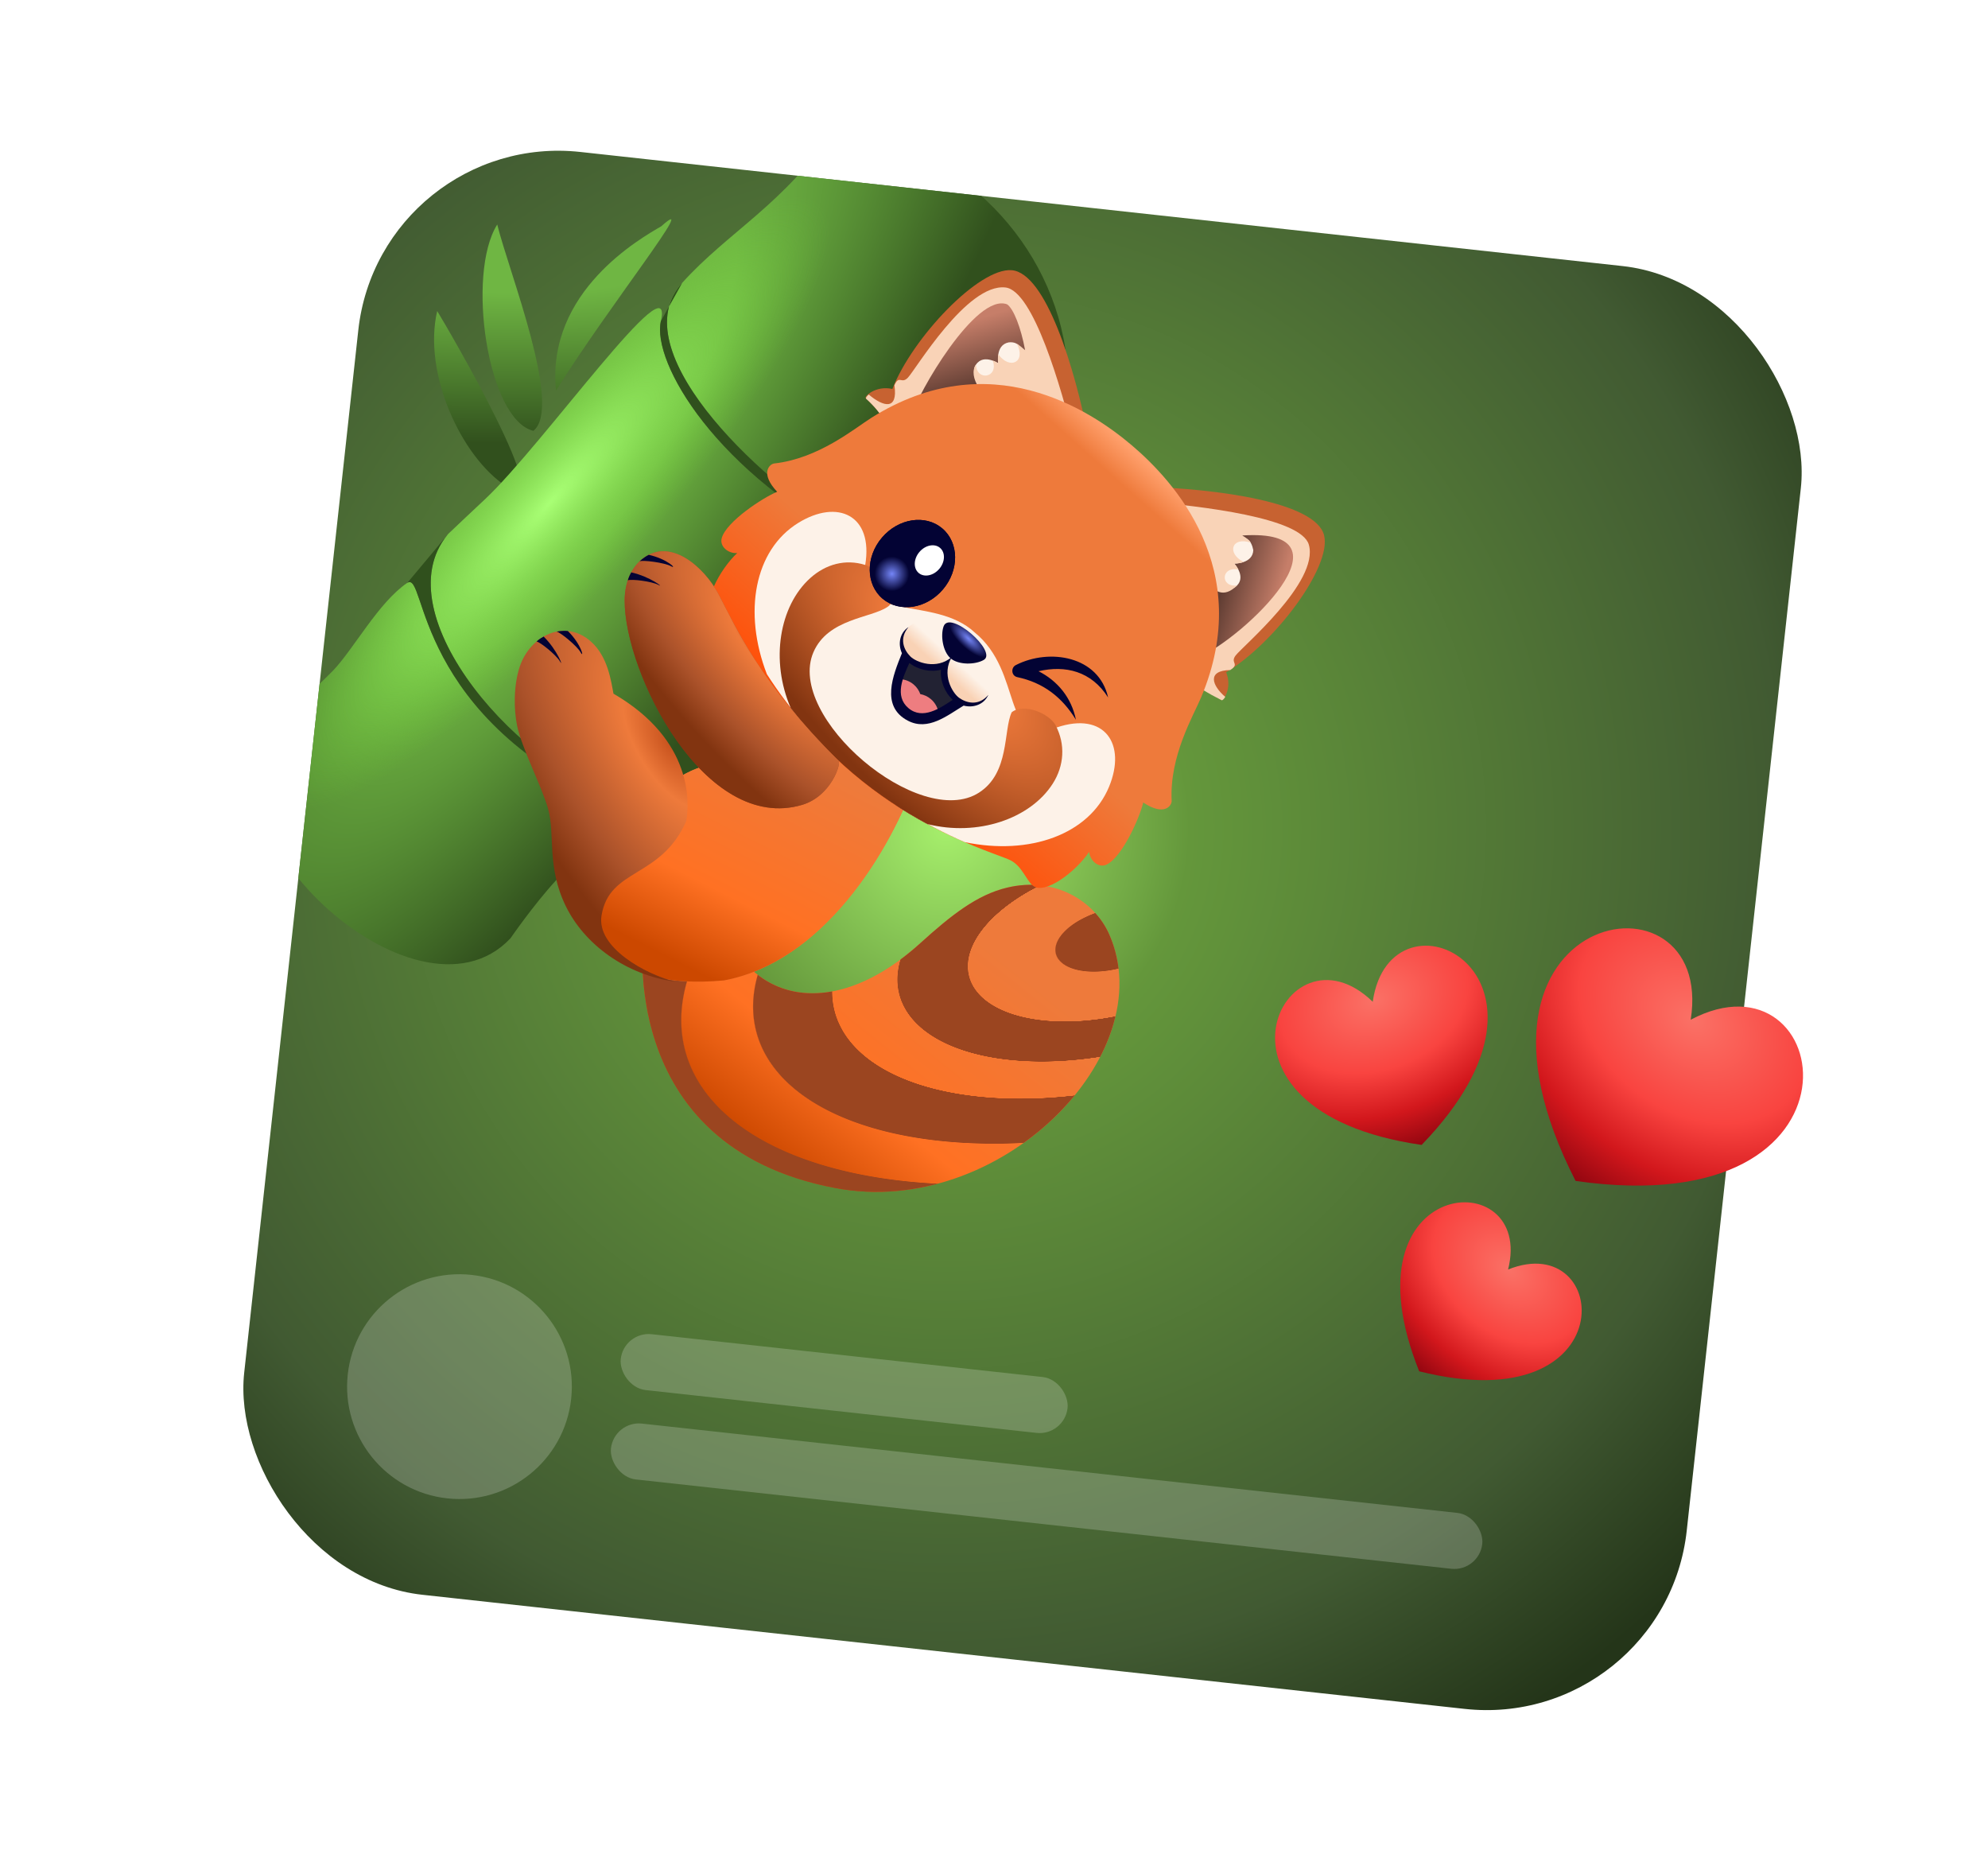 <svg width="474" height="441" viewBox="0 0 474 441" fill="none" xmlns="http://www.w3.org/2000/svg">
<g clip-path="url(#clip0_11911_7735)">
<g filter="url(#filter0_d_11911_7735)">
<g clip-path="url(#clip1_11911_7735)">
<rect x="90.652" y="23" width="346" height="346" rx="48" transform="rotate(6.247 90.652 23)" fill="url(#paint0_radial_11911_7735)"/>
<g clip-path="url(#clip2_11911_7735)">
<path d="M120.697 107.926C133.772 116.501 106.976 70.589 104.242 66.144C100.767 80.94 109.965 100.888 120.697 107.926Z" fill="url(#paint1_radial_11911_7735)"/>
<path d="M127.181 94.694C134.221 89.073 121.324 56.777 118.556 45.522C111.131 57.31 116.23 92.112 127.181 94.694Z" fill="url(#paint2_radial_11911_7735)"/>
<path d="M132.573 85.118C145.199 64.861 167.408 37.185 157.667 45.942C152.93 48.711 130.188 61.398 132.573 85.118Z" fill="url(#paint3_radial_11911_7735)"/>
<path d="M66.245 163.545C66.245 163.545 73.838 157.624 79.363 151.908C84.273 146.828 90.26 135.571 97.112 130.951C101.777 127.805 98.101 163.436 148.655 184.892L132.539 201.893C127.163 207.751 121.707 215.681 121.707 215.681C99.068 239.714 43.592 187.59 66.245 163.545Z" fill="url(#paint4_radial_11911_7735)"/>
<path d="M66.245 163.545C66.245 163.545 73.838 157.624 79.363 151.908C84.273 146.828 90.26 135.571 97.112 130.951C101.777 127.805 98.101 163.436 148.655 184.892L132.539 201.893C127.163 207.751 121.707 215.681 121.707 215.681C99.068 239.714 43.592 187.59 66.245 163.545Z" fill="url(#paint5_radial_11911_7735)"/>
<path fill-rule="evenodd" clip-rule="evenodd" d="M205.831 122.799C170.532 104.727 155.404 78.325 157.57 68.562C160.926 53.43 129.464 98.059 115.687 110.977C112.408 114.051 109.405 116.867 106.869 119.287C90.939 138.003 123.92 176.338 150.728 183.303C155.747 178.186 162.727 180.543 167.306 174.688C179.762 158.765 191.568 136.789 205.831 122.799Z" fill="url(#paint6_radial_11911_7735)"/>
<path fill-rule="evenodd" clip-rule="evenodd" d="M205.831 122.799C170.532 104.727 155.404 78.325 157.57 68.562C160.926 53.43 129.464 98.059 115.687 110.977C112.408 114.051 109.405 116.867 106.869 119.287C90.939 138.003 123.92 176.338 150.728 183.303C155.747 178.186 162.727 180.543 167.306 174.688C179.762 158.765 191.568 136.789 205.831 122.799Z" fill="url(#paint7_radial_11911_7735)"/>
<path d="M254.031 75.216C249.727 47.553 226.426 25.7 198.568 23.081C187.373 40.346 173.504 47.349 162.65 59.446C146.131 77.388 190.632 115.081 206.875 120.982C221.084 107.21 240.004 89.174 254.031 75.216Z" fill="url(#paint8_radial_11911_7735)"/>
<path d="M254.031 75.216C249.727 47.553 226.426 25.7 198.568 23.081C187.373 40.346 173.504 47.349 162.65 59.446C146.131 77.388 190.632 115.081 206.875 120.982C221.084 107.21 240.004 89.174 254.031 75.216Z" fill="url(#paint9_radial_11911_7735)"/>
<path d="M148.655 184.892C98.101 163.436 101.777 127.805 97.112 130.951L106.671 119.524C106.736 119.445 106.802 119.366 106.869 119.287L106.671 119.524C91.216 138.325 124.033 176.367 150.728 183.303L148.655 184.892Z" fill="#30501D"/>
<path d="M205.831 122.799C170.532 104.727 155.404 78.325 157.57 68.562L159.509 65.082C160.052 63.053 161.073 61.159 162.651 59.446L159.509 65.082C154.373 84.297 192.183 115.644 206.875 120.982L205.831 122.799Z" fill="#30501D"/>
<path d="M154.517 207.01C152.137 215.018 146.748 265.252 199.123 275.201C238.421 282.665 277.093 243.335 264.481 214.749C260.991 206.838 251.595 200.849 240.098 203.605C232.902 205.329 226.764 210.203 219.423 216.843C196.639 237.452 174.91 229.809 170.615 205.849" fill="url(#paint10_linear_11911_7735)"/>
<path d="M154.517 207.01C152.137 215.018 146.748 265.252 199.123 275.201C238.421 282.665 277.093 243.335 264.481 214.749C260.991 206.838 251.595 200.849 240.098 203.605C232.902 205.329 226.764 210.203 219.423 216.843C196.639 237.452 174.91 229.809 170.615 205.849" fill="url(#paint11_radial_11911_7735)"/>
<path d="M172.597 225.721C195.691 221.423 212.126 196.014 219.135 175.605C220.308 149.395 182.869 169.691 175.658 173.98C150.438 169.923 117.489 230.731 172.597 225.721Z" fill="#EE7A3B"/>
<path d="M172.597 225.721C195.691 221.423 212.126 196.014 219.135 175.605C220.308 149.395 182.869 169.691 175.658 173.98C150.438 169.923 117.489 230.731 172.597 225.721Z" fill="url(#paint12_linear_11911_7735)"/>
<path d="M123.944 150.868C122.413 155.413 122.507 161.178 123.3 165.007C124.412 170.384 129.165 179.451 130.676 184.781C132.411 190.905 130.269 198.558 134.927 208.064C139.362 217.108 149.227 224.439 161.076 226.027C154.007 224.339 142.191 217.864 143.42 210.274C145.278 198.816 157.597 201.516 163.637 187.692C164.329 183.67 165.462 168.487 146.269 157.359C145.69 154.346 144.95 148.563 140.937 144.972C134.638 139.346 126.393 143.566 123.944 150.868Z" fill="url(#paint13_radial_11911_7735)"/>
<path d="M272.478 108.009C290.573 108.51 313.773 111.762 315.708 119.624C317.578 127.223 303.693 145.506 292.354 152.245C293.884 156.142 291.61 159.2 291.189 158.87C286.701 155.345 283.818 154.792 281.367 154.94L272.478 108.009Z" fill="#C76231"/>
<path d="M285.458 148.804C291.761 146.37 315.656 129.879 306.942 121.003C288.407 111.352 282.05 136.563 285.458 148.804Z" fill="url(#paint14_linear_11911_7735)"/>
<path d="M294.284 132.1C297.626 129.887 294.268 126.337 294.268 126.337C294.268 126.337 298.696 126.452 298.827 123.14C296.832 113.02 282.852 132.987 294.284 132.1Z" fill="#FDF2E8"/>
<path fill-rule="evenodd" clip-rule="evenodd" d="M273.215 111.55C277.17 132.435 265.357 145.996 291.261 158.905C291.408 159.02 291.778 158.724 292.138 158.124C288.978 155.425 287.688 151.837 293.321 151.727C295.694 150.216 293.257 150.074 294.583 148.291C296.182 146.143 314.582 130.768 312.07 121.851C310.263 115.436 286.443 112.622 273.215 111.548L273.215 111.55ZM285.529 148.842C296.531 144.131 324.102 117.833 296.194 119.652C297.003 120.11 297.966 120.81 298.186 121.34C293.613 119.873 292.436 123.931 296.55 125.978C295.423 126.366 294.339 126.373 294.339 126.373C294.339 126.373 294.845 126.935 295.275 127.752C290.959 126.986 290.999 132.127 294.963 131.551C288.531 137.956 285.11 124.661 284.052 121.06C282.857 121.382 281.7 121.764 280.604 122.213C276.352 123.956 284.359 144.637 285.529 148.842Z" fill="#F9D3B7"/>
<path d="M259.681 97.15C256.257 79.392 249.291 57.044 241.213 56.409C233.405 55.796 217.594 72.444 212.772 84.715C208.675 83.837 206.023 86.573 206.419 86.935C210.626 90.788 211.639 93.542 211.89 95.983L259.681 97.15Z" fill="#C76231"/>
<path d="M217.287 90.956C217.287 90.956 219.91 80.353 229.698 69.821C233.243 66.007 237.983 62.993 240.05 64.447C242.995 66.517 246.796 81.052 244.384 91.502C243.523 95.229 228.908 92.224 228.908 92.224L217.286 90.957L217.287 90.956Z" fill="#603D33"/>
<path d="M217.288 90.954C218.517 85.991 231.892 58.367 240.493 64.398C254.182 84.832 232.126 92.572 217.288 90.954Z" fill="url(#paint15_linear_11911_7735)"/>
<path d="M244.966 87.889C241.166 87.418 232.483 86.204 232.358 79.55C234.002 75.898 238.053 78.634 238.053 78.634C238.053 78.634 237.222 74.287 240.473 73.621C246.281 72.881 244.142 84.383 244.966 87.889Z" fill="#FDF2E8"/>
<path fill-rule="evenodd" clip-rule="evenodd" d="M256.2 97.171L211.977 96.091C211.725 93.651 210.714 90.898 206.507 87.043C206.369 86.916 206.602 86.504 207.136 86.052C210.635 89.002 214.135 89.898 213.261 83.85C214.371 81.267 214.905 83.647 216.45 82.051C218.314 80.127 230.521 59.498 239.735 60.531C246.364 61.274 252.998 84.302 256.2 97.171ZM228.998 92.33L217.376 91.063C218.605 86.1 232.682 61.667 240.138 64.553C241.661 65.623 243.413 70.028 244.417 75.477C243.759 74.872 242.962 74.235 242.471 73.978C244.695 78.3 240.771 80.258 238.025 76.457C237.826 77.631 237.998 78.593 237.998 78.593C237.998 78.593 237.582 78.243 236.705 77.95C238.179 82.148 232.784 82.912 232.712 78.893C230.604 81.806 234.631 87.439 237.933 87.378C239.367 87.352 242.539 87.639 245.062 87.943C244.937 89.201 244.744 90.431 244.472 91.609C239.751 92.428 228.996 92.324 228.998 92.33Z" fill="#F9D3B7"/>
<path d="M269.848 98.145C259.912 89.714 235.955 73.909 207.802 91.572C203.765 94.112 195.206 101.303 184.602 102.483C183.489 102.607 181.127 104.796 185.294 109.23C181.785 110.686 173.255 116.31 172.095 120.219C171.471 122.319 173.758 124.032 175.772 123.838C171.529 127.807 167.216 136.042 170.016 138.418C171.578 139.743 173.511 141.108 175.303 143.534C177.328 146.275 186.191 161.791 203.357 176.359C220.524 190.926 237.928 195.541 240.963 197.094C243.65 198.469 244.667 201.767 246.228 203.09C249.028 205.466 256.464 199.881 259.698 195.055C259.831 197.073 261.893 199.05 263.867 198.095C267.54 196.318 271.713 186.998 272.584 183.303C277.637 186.694 279.418 184.01 279.359 182.893C278.809 172.248 284.526 162.644 286.381 158.253C299.271 127.637 279.784 106.577 269.848 98.145Z" fill="url(#paint16_linear_11911_7735)"/>
<path d="M213.486 183.902C214.089 184.296 214.685 184.68 215.279 185.048C215.538 185.208 215.792 185.367 216.048 185.524C216.304 185.683 216.559 185.835 216.814 185.989C217.559 186.436 218.295 186.866 219.023 187.281C219.288 187.433 219.55 187.584 219.817 187.729C220.064 187.865 220.308 188 220.551 188.135C220.741 188.237 220.931 188.339 221.118 188.44C225.875 189.645 230.728 189.695 235.182 188.793C232.21 187.791 229.033 186.475 225.68 184.766C221.741 185.471 217.508 184.861 213.486 183.904" fill="#914226"/>
<path d="M185.942 147.026C185.774 151.566 186.614 156.345 188.58 160.841C188.583 160.842 188.581 160.845 188.584 160.848C189.089 161.503 189.613 162.165 190.158 162.831C190.644 163.434 191.149 164.039 191.665 164.649C191.858 164.876 192.051 165.103 192.248 165.329C192.835 166.009 193.445 166.694 194.071 167.383C194.142 167.46 194.214 167.54 194.289 167.617C192.696 163.809 191.402 159.734 191.46 155.734C189.23 152.707 187.414 149.79 185.941 147.025" fill="#914226"/>
<path d="M182.844 152.71C194.299 170.542 210.588 184.332 230.03 192.753C245.494 195.983 259.712 190.931 264.425 179.567C268.649 169.387 263.4 161.54 251.953 165.417C251.947 165.419 251.939 165.422 251.933 165.425C238.447 169.969 244.164 152.333 232.362 142.735C222.749 133.789 203.985 140.709 206.292 126.696C206.292 126.691 206.294 126.689 206.294 126.684C208.279 114.765 199.68 110.856 190.302 116.669C179.841 123.154 177.153 137.988 182.844 152.71Z" fill="#FDF2E8"/>
<path d="M188.551 160.803C192.38 165.754 197.249 171.172 203.358 176.356C209.468 181.541 215.608 185.464 221.117 188.437C233.078 191.47 245.638 187.203 250.995 178.83C253.739 174.542 254.071 169.442 251.702 164.927C250.195 162.067 244.083 159.526 241.219 161.789C239.191 166.127 240.796 176.245 233.395 180.967C219.248 189.994 187.307 162.923 193.943 147.489C197.409 139.429 207.663 139.373 211.619 136.671C215.271 134.26 208.984 127.456 206.3 126.676C201.571 125.185 196.87 126.505 193.206 129.791C185.803 136.429 183.62 149.501 188.551 160.803Z" fill="url(#paint17_radial_11911_7735)"/>
<path d="M228.131 143.181C227.864 143.494 228.7 144.891 229.514 145.581C230.327 146.271 231.842 146.869 232.109 146.556C232.375 146.243 231.912 145.414 230.602 144.302C229.292 143.19 228.398 142.869 228.132 143.181" fill="white"/>
<path d="M224.826 132.507C220.897 137.136 214.453 138.126 210.434 134.721C206.416 131.315 206.344 124.801 210.274 120.174C214.205 115.545 220.648 114.555 224.666 117.961C228.685 121.367 228.756 127.88 224.826 132.507Z" fill="#030334"/>
<path d="M224.826 132.507C220.897 137.136 214.453 138.126 210.434 134.721C206.416 131.315 206.344 124.801 210.274 120.174C214.205 115.545 220.648 114.555 224.666 117.961C228.685 121.367 228.756 127.88 224.826 132.507Z" fill="url(#paint18_radial_11911_7735)"/>
<path d="M223.958 127.605C222.553 129.259 220.353 129.7 219.043 128.589C217.732 127.479 217.809 125.238 219.214 123.583C220.618 121.929 222.819 121.488 224.129 122.599C225.439 123.709 225.363 125.95 223.958 127.605Z" fill="white"/>
<path d="M223.193 152.077L223.289 152.189L223.319 152.154L223.193 152.077Z" fill="#262F6A"/>
<path d="M216.615 146.754C216.649 149.092 210.136 157.007 215.755 161.775C221.375 166.544 228.139 158.843 230.453 158.498C230.158 154.89 226.502 149.135 226.502 149.135C226.502 149.135 220.226 146.461 216.615 146.754Z" fill="#222233"/>
<path d="M214.047 153.493C213.163 156.325 212.991 159.429 215.756 161.776C218.521 164.122 221.569 163.45 224.223 162.114C224.076 161.972 223.914 161.826 223.736 161.675C223.501 160.535 222.899 159.463 221.944 158.652C221.2 158.02 220.325 157.628 219.429 157.462C219.117 156.602 218.591 155.806 217.844 155.172C216.887 154.36 215.73 153.944 214.564 153.904C214.386 153.753 214.213 153.615 214.049 153.492" fill="#EE7D80"/>
<path fill-rule="evenodd" clip-rule="evenodd" d="M227.861 147.746C228.416 148.306 227.891 148.932 228.148 149.37C229.64 151.916 231.874 155.491 231.738 158.555C233.145 158.905 234.462 158.417 235.641 157.659C234.635 159.949 232.062 160.823 229.763 160.201C225.808 162.592 221.294 166.316 216.481 163.809L216.479 163.809C209.874 160.37 212.934 152.964 215.045 147.712C214.044 145.515 214.519 142.854 216.604 141.502C216.046 142.788 215.776 144.167 216.351 145.498C219.335 144.858 223.225 146.477 225.981 147.542C226.583 147.774 227.16 147.001 227.861 147.746ZM216.829 150.047C215.332 153.341 213.19 157.913 216.586 160.795C219.983 163.679 224.15 160.827 227.163 158.82C225.22 157.05 224.129 154.266 224.36 151.653C221.825 152.3 218.884 151.672 216.829 150.047Z" fill="#030334"/>
<path d="M216.603 141.503C214.323 144.185 215.487 146.912 217.049 148.478C218.451 149.882 223.295 151.754 226.955 148.602C224.434 152.721 227.066 157.194 228.68 158.348C230.48 159.635 233.362 160.342 235.642 157.659C235.642 157.659 240.365 151.653 231.104 143.795C221.843 135.936 216.603 141.503 216.603 141.503Z" fill="url(#paint19_linear_11911_7735)"/>
<path d="M224.974 141.342C224.222 143.512 224.784 147.346 226.665 148.942C228.571 150.561 232.533 150.482 234.554 149.317C237.927 147.369 226.399 137.227 224.974 141.342Z" fill="url(#paint20_radial_11911_7735)"/>
<path d="M148.941 135.109C148.866 152.471 168.077 190.753 191.254 183.866C198.092 181.833 200.639 174.059 199.924 173.348C181.099 154.606 175.622 141.829 171.295 133.599C168.021 127.368 159.529 119.447 152.65 125.688C150.627 127.513 148.961 130.652 148.941 135.109Z" fill="url(#paint21_linear_11911_7735)"/>
<path d="M148.941 135.109C148.866 152.471 168.077 190.753 191.254 183.866C198.092 181.833 200.639 174.059 199.924 173.348C181.099 154.606 175.622 141.829 171.295 133.599C168.021 127.368 159.529 119.447 152.65 125.688C150.627 127.513 148.961 130.652 148.941 135.109Z" fill="url(#paint22_radial_11911_7735)"/>
<path d="M156.976 131.426C155.377 130.559 150.441 129.985 149.691 130.339C149.691 130.339 149.882 129.528 150.503 128.445C155.057 129.455 158.576 132.293 156.976 131.426Z" fill="#030334"/>
<path d="M159.99 126.971C158.404 126.108 153.245 125.456 152.5 125.811C152.5 125.811 153.429 124.876 154.691 124.264C159.208 125.266 161.575 127.835 159.99 126.971Z" fill="#030334"/>
<path d="M133.533 149.705C132.636 148.123 128.754 145.021 127.93 144.924C127.93 144.924 128.522 144.337 129.622 143.747C132.949 147.017 134.43 151.288 133.533 149.705Z" fill="#030334"/>
<path d="M138.449 147.523C137.562 145.951 133.531 142.665 132.711 142.571C132.711 142.571 133.994 142.271 135.389 142.42C138.689 145.663 139.336 149.096 138.449 147.523Z" fill="#030334"/>
<path d="M247.62 152.008C254.014 150.527 260.208 151.975 264.207 158.264C261.989 148.357 250.198 146.491 242.265 150.514C240.966 151.106 241.103 153.107 242.555 153.417C248.77 154.74 253.242 158.203 256.535 163.586C255.473 158.292 252.151 154.308 247.62 152.008Z" fill="#030334"/>
</g>
<circle opacity="0.2" cx="109.551" cy="322.551" r="26.793" transform="rotate(6.25 109.551 322.551)" fill="white"/>
<rect opacity="0.2" x="148.734" y="309.323" width="107.173" height="13.397" rx="6.698" transform="rotate(6.25 148.734 309.323)" fill="white"/>
<rect opacity="0.2" x="146.401" y="330.63" width="208.988" height="13.397" rx="6.698" transform="rotate(6.25 146.401 330.63)" fill="white"/>
</g>
</g>
<path d="M359.571 302.631C384.227 292.717 387.713 339.257 338.379 326.894C319.546 279.863 366.04 277.131 359.571 302.631Z" fill="url(#paint23_radial_11911_7735)"/>
<path d="M327.302 238.809C331.491 209.365 378.548 232.029 338.959 272.927C282.838 264.862 306.207 218.27 327.302 238.809Z" fill="url(#paint24_radial_11911_7735)"/>
<path d="M403.118 243.082C437.479 224.95 448.694 291.974 375.672 281.517C342.185 216.11 409.096 205.087 403.118 243.082Z" fill="url(#paint25_radial_11911_7735)"/>
</g>
<defs>
<filter id="filter0_d_11911_7735" x="21" y="-1" width="445.598" height="445.598" filterUnits="userSpaceOnUse" color-interpolation-filters="sRGB">
<feFlood flood-opacity="0" result="BackgroundImageFix"/>
<feColorMatrix in="SourceAlpha" type="matrix" values="0 0 0 0 0 0 0 0 0 0 0 0 0 0 0 0 0 0 127 0" result="hardAlpha"/>
<feOffset dy="8"/>
<feGaussianBlur stdDeviation="16"/>
<feComposite in2="hardAlpha" operator="out"/>
<feColorMatrix type="matrix" values="0 0 0 0 0 0 0 0 0 0 0 0 0 0 0 0 0 0 0.08 0"/>
<feBlend mode="normal" in2="BackgroundImageFix" result="effect1_dropShadow_11911_7735"/>
<feBlend mode="normal" in="SourceGraphic" in2="effect1_dropShadow_11911_7735" result="shape"/>
</filter>
<radialGradient id="paint0_radial_11911_7735" cx="0" cy="0" r="1" gradientUnits="userSpaceOnUse" gradientTransform="translate(242.882 174.019) rotate(47.624) scale(250.403)">
<stop stop-color="#A6EF6C"/>
<stop offset="0.231" stop-color="#64973B"/>
<stop offset="0.793" stop-color="#415A32"/>
<stop offset="1" stop-color="#243519"/>
</radialGradient>
<radialGradient id="paint1_radial_11911_7735" cx="0" cy="0" r="1" gradientTransform="matrix(-10.176 47.691 -195.139 -1.786 122.825 49.963)" gradientUnits="userSpaceOnUse">
<stop offset="0.248" stop-color="#6FB643"/>
<stop offset="1" stop-color="#31501D"/>
</radialGradient>
<radialGradient id="paint2_radial_11911_7735" cx="0" cy="0" r="1" gradientTransform="matrix(-10.176 47.691 -195.139 -1.786 122.825 49.963)" gradientUnits="userSpaceOnUse">
<stop offset="0.248" stop-color="#6FB643"/>
<stop offset="1" stop-color="#31501D"/>
</radialGradient>
<radialGradient id="paint3_radial_11911_7735" cx="0" cy="0" r="1" gradientTransform="matrix(-10.176 47.691 -195.139 -1.786 122.825 49.963)" gradientUnits="userSpaceOnUse">
<stop offset="0.248" stop-color="#6FB643"/>
<stop offset="1" stop-color="#31501D"/>
</radialGradient>
<radialGradient id="paint4_radial_11911_7735" cx="0" cy="0" r="1" gradientUnits="userSpaceOnUse" gradientTransform="translate(137.067 96.28) rotate(33.543) scale(62.678 201.401)">
<stop offset="0.311" stop-color="#6FB643"/>
<stop offset="1" stop-color="#31501D"/>
</radialGradient>
<radialGradient id="paint5_radial_11911_7735" cx="0" cy="0" r="1" gradientUnits="userSpaceOnUse" gradientTransform="translate(131.054 111.847) rotate(42.066) scale(38.513 159.423)">
<stop stop-color="#A9FF75"/>
<stop offset="0.604" stop-color="#71D433" stop-opacity="0"/>
</radialGradient>
<radialGradient id="paint6_radial_11911_7735" cx="0" cy="0" r="1" gradientUnits="userSpaceOnUse" gradientTransform="translate(137.067 96.28) rotate(33.543) scale(62.678 201.401)">
<stop offset="0.311" stop-color="#6FB643"/>
<stop offset="1" stop-color="#31501D"/>
</radialGradient>
<radialGradient id="paint7_radial_11911_7735" cx="0" cy="0" r="1" gradientUnits="userSpaceOnUse" gradientTransform="translate(131.054 111.847) rotate(42.066) scale(38.513 159.423)">
<stop stop-color="#A9FF75"/>
<stop offset="0.604" stop-color="#71D433" stop-opacity="0"/>
</radialGradient>
<radialGradient id="paint8_radial_11911_7735" cx="0" cy="0" r="1" gradientUnits="userSpaceOnUse" gradientTransform="translate(137.067 96.28) rotate(33.543) scale(62.678 201.401)">
<stop offset="0.311" stop-color="#6FB643"/>
<stop offset="1" stop-color="#31501D"/>
</radialGradient>
<radialGradient id="paint9_radial_11911_7735" cx="0" cy="0" r="1" gradientUnits="userSpaceOnUse" gradientTransform="translate(131.054 111.847) rotate(42.066) scale(38.513 159.423)">
<stop stop-color="#A9FF75"/>
<stop offset="0.604" stop-color="#71D433" stop-opacity="0"/>
</radialGradient>
<linearGradient id="paint10_linear_11911_7735" x1="227.637" y1="211.294" x2="182.918" y2="267.442" gradientUnits="userSpaceOnUse">
<stop stop-color="#EE7A3B"/>
<stop offset="0.651" stop-color="#FF7123"/>
<stop offset="1" stop-color="#CC4800"/>
</linearGradient>
<radialGradient id="paint11_radial_11911_7735" cx="0" cy="0" r="1" gradientUnits="userSpaceOnUse" gradientTransform="translate(265.329 215.859) rotate(165.531) scale(114.705 58.805)">
<stop offset="0.121" stop-color="#9B4520"/>
<stop offset="0.123" stop-color="#9B4520" stop-opacity="0"/>
<stop offset="0.308" stop-color="#9B4520" stop-opacity="0"/>
<stop offset="0.309" stop-color="#9B4520"/>
<stop offset="0.458" stop-color="#9B4520"/>
<stop offset="0.459" stop-color="#9B4520" stop-opacity="0"/>
<stop offset="0.597" stop-color="#9B4520" stop-opacity="0"/>
<stop offset="0.598" stop-color="#9B4520"/>
<stop offset="0.765" stop-color="#9B4520"/>
<stop offset="0.767" stop-color="#9B4520" stop-opacity="0"/>
<stop offset="0.918" stop-color="#9B4520" stop-opacity="0"/>
<stop offset="0.92" stop-color="#9B4520"/>
</radialGradient>
<linearGradient id="paint12_linear_11911_7735" x1="191.264" y1="173.203" x2="165.759" y2="223.493" gradientUnits="userSpaceOnUse">
<stop stop-color="#EE7A3B"/>
<stop offset="0.651" stop-color="#FF7123"/>
<stop offset="1" stop-color="#CC4800"/>
</linearGradient>
<radialGradient id="paint13_radial_11911_7735" cx="0" cy="0" r="1" gradientUnits="userSpaceOnUse" gradientTransform="translate(159.766 169.431) rotate(148.587) scale(37.483 84.24)">
<stop stop-color="#C8531E"/>
<stop offset="0.206" stop-color="#EE7A3B"/>
<stop offset="0.707" stop-color="#AB522A"/>
<stop offset="1" stop-color="#823410"/>
</radialGradient>
<linearGradient id="paint14_linear_11911_7735" x1="307.078" y1="126.381" x2="290.25" y2="121.475" gradientUnits="userSpaceOnUse">
<stop stop-color="#C67E69"/>
<stop offset="0.764" stop-color="#603D33"/>
</linearGradient>
<linearGradient id="paint15_linear_11911_7735" x1="230.228" y1="68.801" x2="234.627" y2="83.605" gradientUnits="userSpaceOnUse">
<stop stop-color="#C67E69"/>
<stop offset="1" stop-color="#603D33"/>
</linearGradient>
<linearGradient id="paint16_linear_11911_7735" x1="270.481" y1="99.751" x2="204.998" y2="173.317" gradientUnits="userSpaceOnUse">
<stop stop-color="#FF9F6B"/>
<stop offset="0.079" stop-color="#EE7A3B"/>
<stop offset="0.65" stop-color="#EE7A3B"/>
<stop offset="1" stop-color="#FF5009"/>
</linearGradient>
<radialGradient id="paint17_radial_11911_7735" cx="0" cy="0" r="1" gradientUnits="userSpaceOnUse" gradientTransform="translate(225.451 148.265) rotate(135.173) scale(33.877 80.865)">
<stop stop-color="#EE7A3B"/>
<stop offset="0.206" stop-color="#EE7A3B"/>
<stop offset="0.245" stop-color="#E97639"/>
<stop offset="1" stop-color="#823410"/>
</radialGradient>
<radialGradient id="paint18_radial_11911_7735" cx="0" cy="0" r="1" gradientUnits="userSpaceOnUse" gradientTransform="translate(212.656 128.795) rotate(125.484) scale(11.751)">
<stop stop-color="#7485F7"/>
<stop offset="0.352" stop-color="#030334"/>
<stop offset="0.984" stop-color="#030334"/>
</radialGradient>
<linearGradient id="paint19_linear_11911_7735" x1="231.614" y1="143.37" x2="224.187" y2="151.454" gradientUnits="userSpaceOnUse">
<stop offset="0.642" stop-color="#FDF2E8"/>
<stop offset="1" stop-color="#F9D2B5"/>
</linearGradient>
<radialGradient id="paint20_radial_11911_7735" cx="0" cy="0" r="1" gradientUnits="userSpaceOnUse" gradientTransform="translate(230.909 144.238) rotate(133.48) scale(6.236 17.156)">
<stop stop-color="#7485F7"/>
<stop offset="0.352" stop-color="#030334"/>
<stop offset="0.984" stop-color="#030334"/>
</radialGradient>
<linearGradient id="paint21_linear_11911_7735" x1="185.067" y1="147.606" x2="158.932" y2="164.804" gradientUnits="userSpaceOnUse">
<stop offset="0.707" stop-color="#AB522A"/>
<stop offset="1" stop-color="#823410"/>
</linearGradient>
<radialGradient id="paint22_radial_11911_7735" cx="0" cy="0" r="1" gradientTransform="matrix(-26.807 11.031 -47.913 -58.802 185.111 146.683)" gradientUnits="userSpaceOnUse">
<stop stop-color="#C8531E"/>
<stop offset="0.206" stop-color="#EE7A3B"/>
<stop offset="0.707" stop-color="#AB522A"/>
<stop offset="1" stop-color="#823410"/>
</radialGradient>
<radialGradient id="paint23_radial_11911_7735" cx="0" cy="0" r="1" gradientTransform="matrix(-21.608 24.246 33.424 29.461 360.007 302.665)" gradientUnits="userSpaceOnUse">
<stop stop-color="#FA7166"/>
<stop offset="0.46" stop-color="#F94440"/>
<stop offset="0.755" stop-color="#D2171C"/>
<stop offset="1" stop-color="#930610"/>
</radialGradient>
<radialGradient id="paint24_radial_11911_7735" cx="0" cy="0" r="1" gradientTransform="matrix(11.408 34.51 47.257 -15.91 327.579 238.406)" gradientUnits="userSpaceOnUse">
<stop stop-color="#FA7166"/>
<stop offset="0.46" stop-color="#F94440"/>
<stop offset="0.755" stop-color="#D2171C"/>
<stop offset="1" stop-color="#930610"/>
</radialGradient>
<radialGradient id="paint25_radial_11911_7735" cx="0" cy="0" r="1" gradientTransform="matrix(-28.05 38.472 52.27 37.689 403.753 243.066)" gradientUnits="userSpaceOnUse">
<stop stop-color="#FA7166"/>
<stop offset="0.46" stop-color="#F94440"/>
<stop offset="0.755" stop-color="#D2171C"/>
<stop offset="1" stop-color="#930610"/>
</radialGradient>
<clipPath id="clip0_11911_7735">
<rect width="474" height="441" fill="white"/>
</clipPath>
<clipPath id="clip1_11911_7735">
<rect x="90.652" y="23" width="346" height="346" rx="48" transform="rotate(6.247 90.652 23)" fill="white"/>
</clipPath>
<clipPath id="clip2_11911_7735">
<rect width="241.331" height="239.083" fill="white" transform="translate(131.424 -24.303) rotate(27.506)"/>
</clipPath>
</defs>
</svg>
